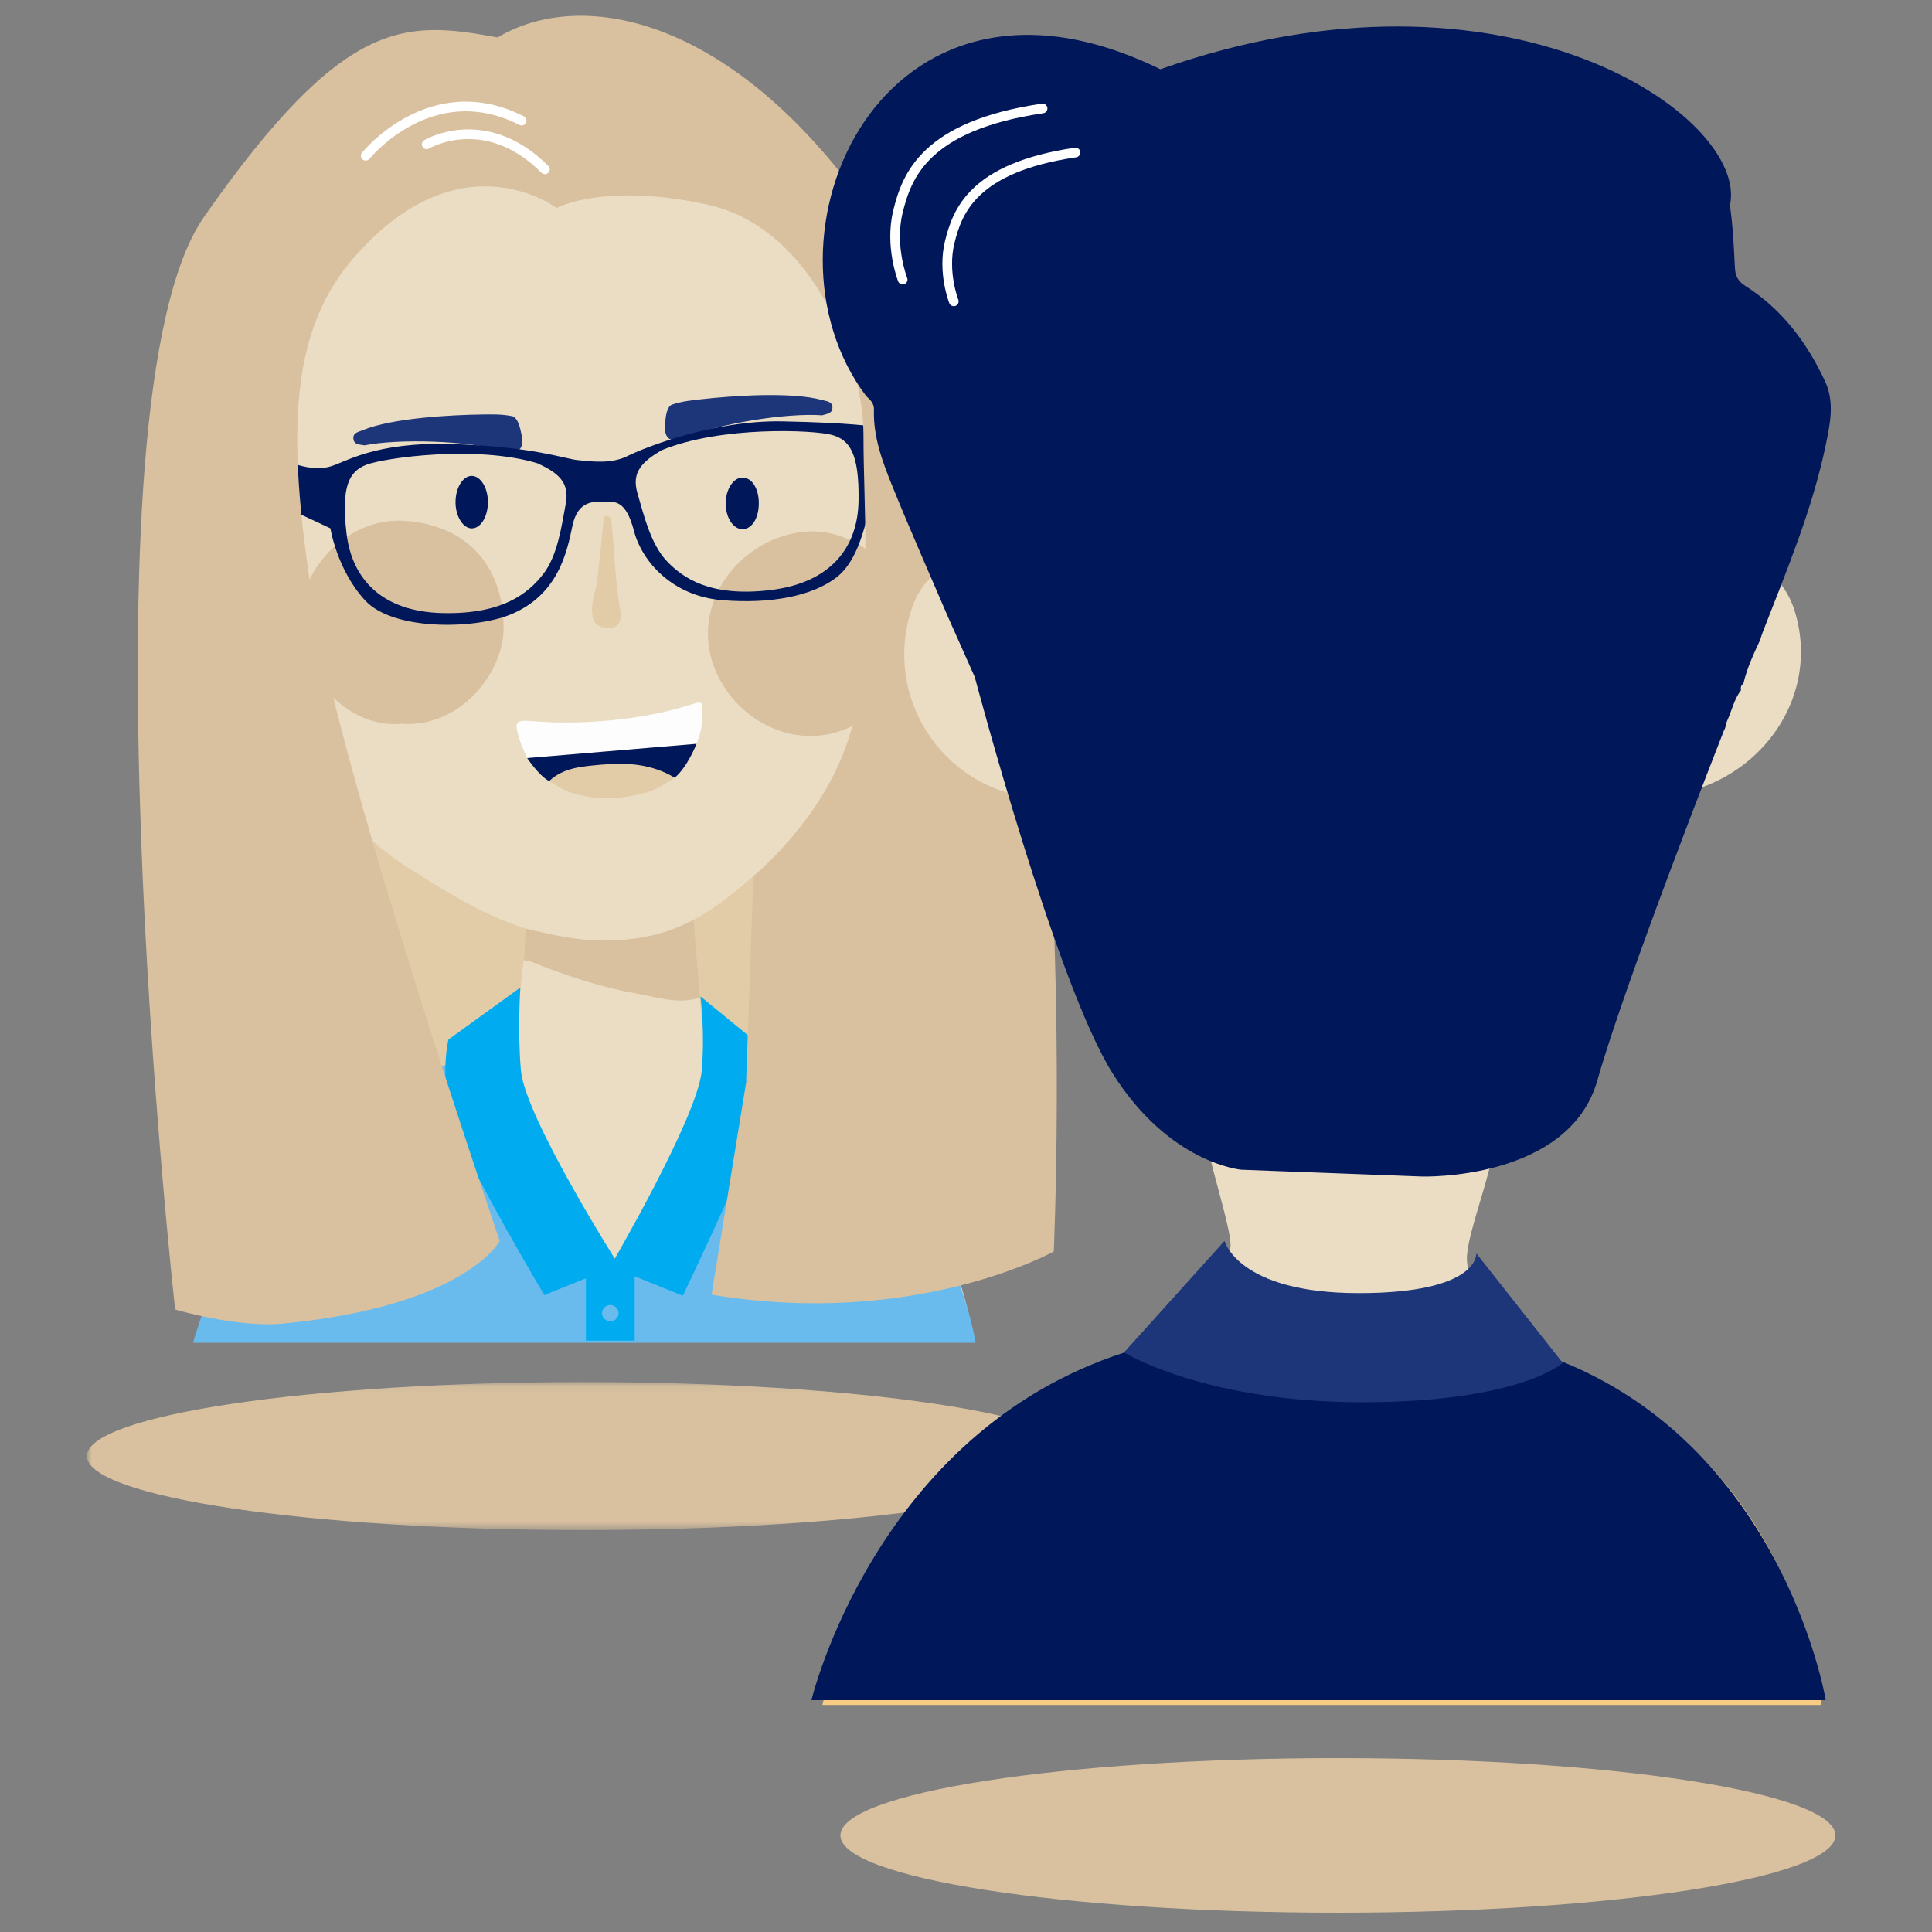 <?xml version="1.0" encoding="UTF-8"?> <svg xmlns="http://www.w3.org/2000/svg" width="200" height="200" fill="none"><rect width="100%" height="100%" fill="#808080" stroke="none"/><path fill-rule="evenodd" clip-rule="evenodd" d="M28.804 113.759h26.177V80.2H28.803v33.559zm27.519 0h26.176V80.2H56.323v33.559z" fill="#E2CCA8"></path><path fill-rule="evenodd" clip-rule="evenodd" d="M92.165 52.656c0 14.024-.03 26.577-9.935 34.502-7.01 5.607-10.306 10.21-19.824 10.21-7.906 0-13.628-3.395-19.922-7.388-11.99-7.61-15.189-20.356-15.189-36.058 0-23.946 8.774-43.268 31.742-43.268 22.971 0 33.128 18.056 33.128 42.002z" fill="#EBDDC4"></path><path fill-rule="evenodd" clip-rule="evenodd" d="M46.903 111.206l-.273.288.273-.288z" fill="#F3EDED"></path><path fill-rule="evenodd" clip-rule="evenodd" d="M94.382 65.695c.462 5.706-5.27 10.525-10.503 10.496-5.757-.032-10.635-5.129-10.595-10.68.041-5.622 5.085-10.472 10.892-10.502 4.837-.027 10.856 4.983 10.206 10.686zM41.597 74.92c-5.686.562-10.704-5.184-10.604-10.79.094-5.286 5.023-10.516 10.724-10.223 6.305.327 10.357 4.375 10.418 10.972.044 4.942-4.71 10.518-10.538 10.041z" fill="#D9C19F"></path><path fill-rule="evenodd" clip-rule="evenodd" d="M53.75 76.465c-.534-1.808-.395-1.962 1.535-1.802 4.915.412 11.137-.147 15.787-1.585 1.803-.558 1.634-.606 1.626 1.1-.004.984-.218 1.917-.593 2.821l-17.531 1.478c-.28-.67-.62-1.321-.824-2.012z" fill="#FDFDFD"></path><path fill-rule="evenodd" clip-rule="evenodd" d="M53.086 43.099c-1.099-.236-2.122-.202-3.146-.19-3.238.038-9.373.368-12.393 1.626-.419.174-1.052.264-.962.912.086.628.679.56 1.154.657 3.51-.7 10.522-.512 14.62.579 1.281.328 1.924-.193 1.65-1.59-.187-.954-.397-1.749-.923-1.994zm16.422-1.192c1.062-.37 2.082-.463 3.099-.578 3.216-.361 9.347-.793 12.5.085.435.12 1.075.13 1.067.784-.008.634-.603.64-1.064.795-3.57-.262-10.505.792-14.436 2.38-1.233.484-1.934.047-1.835-1.373.069-.971.178-1.784.67-2.093z" fill="#1D3679"></path><path fill-rule="evenodd" clip-rule="evenodd" d="M67.015 82.014c-2.808.756-5.25.894-8.039 0-.699-.224-2.129-1.165-2.129-1.157 1.532-1.441 3.536-1.522 5.427-1.7 2.613-.246 5.222-.07 7.571 1.35 0 0-1.776 1.224-2.83 1.507z" fill="#E2CCA8"></path><path fill-rule="evenodd" clip-rule="evenodd" d="M62.274 79.157c-1.891.178-3.895.26-5.427 1.7-1.036-.528-2.273-2.38-2.273-2.38L72.105 77s-.925 2.395-2.26 3.508c-2.35-1.42-4.958-1.597-7.57-1.35z" fill="#00175A"></path><path fill-rule="evenodd" clip-rule="evenodd" d="M64.239 63.352c.036.919-.045 1.632-1.28 1.643-1.148.013-1.59-.568-1.665-1.563-.094-1.225.428-2.368.562-3.565.211-1.915.395-3.835.596-5.752.029-.268-.074-.667.332-.688.443-.022.504.376.54.718.298 3.071.372 6.164.915 9.206z" fill="#E2CCA8"></path><path fill-rule="evenodd" clip-rule="evenodd" d="M78.552 52.053c.015 1.53-.68 2.686-1.639 2.725-1.008.042-1.818-1.209-1.785-2.754.028-1.386.78-2.541 1.673-2.583.994-.043 1.735 1.065 1.751 2.612zm-28.042-.072c-.006 1.513-.75 2.72-1.678 2.717-.905-.003-1.685-1.271-1.677-2.726.008-1.49.768-2.713 1.682-2.707.918.006 1.677 1.24 1.672 2.716z" fill="#00175A"></path><mask id="mask0" maskUnits="userSpaceOnUse" x="9" y="143" width="103" height="16"><path fill-rule="evenodd" clip-rule="evenodd" d="M9 143.073h102.802v15.319H9v-15.319z" fill="#fff"></path></mask><g mask="url(#mask0)"><path fill-rule="evenodd" clip-rule="evenodd" d="M111.802 150.732c0 4.231-23.013 7.66-51.4 7.66-28.39 0-51.403-3.429-51.403-7.66s23.013-7.659 51.403-7.659c28.387 0 51.4 3.428 51.4 7.659z" fill="#D9C19F"></path></g><path fill-rule="evenodd" clip-rule="evenodd" d="M88.877 51.845c-.077 4.874-2.922 8.49-9.108 9.237-6.186.746-9.022-1.2-10.726-2.98-1.704-1.78-2.43-4.906-3.06-7.068-.629-2.164.516-3.25 2.488-4.416 6.15-2.55 15.791-2.107 17.65-1.595 1.858.514 2.833 1.948 2.756 6.822zm-30.306.275c-.416 2.213-.831 5.396-2.355 7.332-1.521 1.94-4.152 4.152-10.383 4.014-6.23-.137-9.413-3.459-9.968-8.303-.553-4.844.278-6.365 2.077-7.057 1.8-.692 11.353-2.075 17.721-.138 2.077.968 3.323 1.937 2.908 4.152zm34.61-9.328l-2.63 1.384s-2.354-.416-9.553-.555c-7.2-.137-14.398 2.768-16.06 3.599-1.66.83-3.737.553-5.121.414-1.385-.138-4.569-1.383-12.876-1.66-8.306-.277-11.214 1.938-12.875 2.353-1.662.416-3.416-.267-3.416-.267l.308 5.115 3.247 1.518s.659 4.252 3.567 7.435c2.906 3.182 11.266 3.011 14.976 1.527 5.094-2.036 5.961-6.61 6.514-9.24.555-2.629 2.216-2.49 3.323-2.49 1.107 0 2.216-.139 3.046 3.044.83 3.182 4.001 6.743 9.123 7.16 5.123.414 9.35-.451 11.82-2.343 3.055-2.343 3.423-8.415 4.114-9.938.693-1.521 3.323-2.49 3.323-2.49l-.83-4.566z" fill="#00175A"></path><path fill-rule="evenodd" clip-rule="evenodd" d="M73.746 108.137c-.529-.329-.767-.461-.944-1.381-.175-.922-.978-9.822-1.223-12.76a39.41 39.41 0 01-16.99 1.79c-.285 2.74-.708 6.586-.788 7.502-.17 1.972-.688 6.161-2.923 7.109-.341.144-4.379.761-4.495.809l-5.735 14.431c.018.06 16.696.225 17.342 2.325 1.53.931 3.738 2.199 4.83 2.823.312.023 18.283-13.713 18.93-15.399l-4.34-4.959c-1.23-.746-2.441-1.532-3.664-2.29z" fill="#EBDDC4"></path><path fill-rule="evenodd" clip-rule="evenodd" d="M62.407 97.368c-2.67 0-5.356-.612-7.994-1.256-.037 1.09-.103 2.39-.196 3.294.239.04.495.04.717.129 3.538 1.422 7.149 2.641 10.905 3.307 2.175.385 4.364 1.166 6.627.433-.223-2.687-.449-5.373-.674-8.06-2.527 1.344-5.412 2.153-9.385 2.153z" fill="#D9C19F"></path><path fill-rule="evenodd" clip-rule="evenodd" d="M46.875 111.206l-.273.288.273-.288z" fill="#F3EDED"></path><path fill-rule="evenodd" clip-rule="evenodd" d="M48.222 110.309c0 12.022 12.361 13.089 12.361 13.089 11.635 0 17.42-12.053 17.42-12.053 20.504 5.747 22.771 27.408 22.771 27.408H21.142s5.17-23.355 27.08-28.444z" fill="#EBDDC4"></path><path fill-rule="evenodd" clip-rule="evenodd" d="M77.134 111.436c-2.432 6.346-5.386 18.901-12.464 19.386-.936.169-5.029-.395-6.054-.395 0 0-1.358-6.629-4.22-9.188l.111-.046-5.04-12.461-4.227 1.906-.002.016C25.36 117.044 20 139 20 139h81s-3.492-22.448-23.615-28.575l-.25 1.011z" fill="#69BBED"></path><path fill-rule="evenodd" clip-rule="evenodd" d="M60.653 138.782h5.048v-8.332h-5.048v8.332z" fill="#00ACEF"></path><path fill-rule="evenodd" clip-rule="evenodd" d="M64.036 135.955a.857.857 0 01-1.713 0 .856.856 0 011.713 0z" fill="#69BBED"></path><path fill-rule="evenodd" clip-rule="evenodd" d="M56.342 134.066l7.716-3.109s-9.716-15.27-10.136-20.171c-.358-4.191-.055-8.558-.055-8.558l-7.446 5.386s-1.078 4.428.718 9.216c1.797 4.789 9.203 17.236 9.203 17.236z" fill="#00ACEF"></path><path fill-rule="evenodd" clip-rule="evenodd" d="M70.687 134.133l-7.51-3.027s9.055-15.491 9.465-20.263c.35-4.077-.127-7.696-.127-7.696l6.403 5.242s1.05 4.31-.699 8.969c-1.748 4.66-7.532 16.775-7.532 16.775z" fill="#00ACEF"></path><path fill-rule="evenodd" clip-rule="evenodd" d="M108.16 79.714c-1.603-19.32-5.789-41.075-19.39-59.532C75.168 1.727 60.161-1.26 51.505 3.874 41.92 2.13 35.697 1.632 21.142 22.42 7.678 41.652 18.13 135.555 18.13 135.555s6.365 1.922 11.153 1.463c18.94-1.812 22.454-8.551 22.454-8.551S35.449 81.033 32.45 62.56c-2.998-18.47-2.219-28.619 4.317-36.042 11.01-12.504 20.841-4.987 20.841-4.987s4.969-2.701 15.705-.328c10.738 2.374 16.074 15.99 16.074 23.821 0 7.83.804 14.199-.817 28.507-1.256 7.18-6.183 13.332-10.574 17.181l-.756 21.165.026.02-3.606 22.125c21.11 3.518 35.424-4.468 35.424-4.468s1.147-24.877-.924-49.84z" fill="#D9C19F"></path><path d="M56.407 17.53c-6.2-6.199-12.239-2.59-12.239-2.59M54 12.488c-9.389-4.774-16.14 3.637-16.14 3.637" stroke="#fff" stroke-linecap="round"></path><path fill-rule="evenodd" clip-rule="evenodd" d="M120.302 139.553c0 15.615 16.054 17 16.054 17 15.111 0 22.623-15.654 22.623-15.654 26.631 7.465 29.574 35.598 29.574 35.598H85.133s6.713-30.333 35.169-36.944z" fill="#F8CC82"></path><path fill-rule="evenodd" clip-rule="evenodd" d="M110.481 64.807c-.393 2.475 8.257 14.215 7.807 16.682-.634 3.466-6.64 1.215-10.111 1.215-10.003-.362-16.834-9.952-13.871-19.472 1.078-3.462 3.826-5.528 7.459-5.68 1.906-.08 3.781.132 5.66.388 1.017 2.288 2.038 4.577 3.056 6.867z" fill="#EBDDC4"></path><path fill-rule="evenodd" clip-rule="evenodd" d="M118.553 140.719l-.355.375.355-.375z" fill="#F3EDED"></path><path fill-rule="evenodd" clip-rule="evenodd" d="M128.465 153.691l-.04.017.074.223c2.144 2.053 3.615 5.824 4.452 8.55 1.99 1.209 4.855 2.855 6.277 3.665.403.031.773.053 1.115.07l7.055-12.116c.162-.067.332-.116.492-.187a23.172 23.172 0 004.56-2.691c.088-.068.179-.134.266-.204a23.103 23.103 0 001.875-1.617l.069-.073c.154-.15.29-.32.44-.475 1.021-2.882 1.912-5.644 2.75-7.833l.327-1.313c-1.602-.969-3.172-1.988-4.763-2.975-.685-.424-1.577-5.569-1.562-6.479.051-3.091 3.408-10.586 3.077-14.552-1.622.14-7.175.114-8.791.299-4.511.514-9.01.958-13.523.478-1.13-.12-6.946-.949-7.846.24-.197 1.913 2.775 10.446 2.611 12.342-.222 2.56-.76 9.377-3.665 10.609-.441.188-.641.257-.792.32l5.542 13.702zm44.194-95.751c1.878-.255 3.754-.467 5.659-.389 3.634.153 6.382 2.22 7.46 5.681 2.962 9.52-4.513 18.854-14.515 19.216-5.736.085-7.122 2.416-7.755-1.05-.451-2.465 6.487-14.116 6.094-16.59l3.057-6.868z" fill="#EBDDC4"></path><path fill-rule="evenodd" clip-rule="evenodd" d="M188.918 39.45c-1.876-4.013-4.456-7.446-8.232-9.847-.796-.507-1.053-1.055-1.094-1.947-.101-2.135-.207-4.28-.51-6.394 2.032-9.124-23.085-26.766-58.964-14.094C91.181-7.014 77.371 24.71 89.675 41.012c.437.405.815.739.795 1.42-.084 2.784.876 5.35 1.891 7.859 1.839 4.54 3.827 9.018 5.753 13.522l2.794 6.275s8.379 31.661 14.273 41.03c5.894 9.368 13.33 9.972 13.33 9.972l18.732.704s15.173.439 18.12-9.973c2.886-10.195 12.714-35.216 13.121-36.254.175-.239.167-.637.287-.895.499-1.062.719-2.253 1.454-3.21-.043-.272-.023-.52.245-.679.369-1.59 1.053-3.06 1.739-4.53.09-.27.166-.548.269-.815 2.487-6.406 5.166-12.751 6.554-19.52.438-2.138.892-4.322-.114-6.469zm-30.742 100.103h-35.427l-.83-2.048-5.489 2.477-.003.02C90.611 148.303 84 176 84 176h105s-4.686-28.337-30.824-36.293v-.154z" fill="#00175A"></path><path d="M107.928 11.227c-12.224 1.793-14.07 7.038-14.964 10.645-.895 3.605.478 7.072.478 7.072" stroke="#fff" stroke-linecap="round"></path><path d="M111.333 15.788c-10.631 1.56-12.235 6.12-13.013 9.257-.78 3.136.416 6.152.416 6.152" stroke="#fff" stroke-linecap="round"></path><path fill-rule="evenodd" clip-rule="evenodd" d="M190 189.999c0 4.419-23.057 8.001-51.499 8.001C110.057 198 87 194.418 87 189.999S110.057 182 138.501 182c28.442 0 51.499 3.58 51.499 7.999z" fill="#D9C19F"></path><path fill-rule="evenodd" clip-rule="evenodd" d="M126.763 128.459s1.374 5.405 13.9 5.405c12.525 0 12.163-4.12 12.163-4.12l8.95 11.347s-4.449 4.071-20.767 4.071c-16.319 0-24.653-5.156-24.653-5.156l10.407-11.547z" fill="#1D3679"></path></svg> 